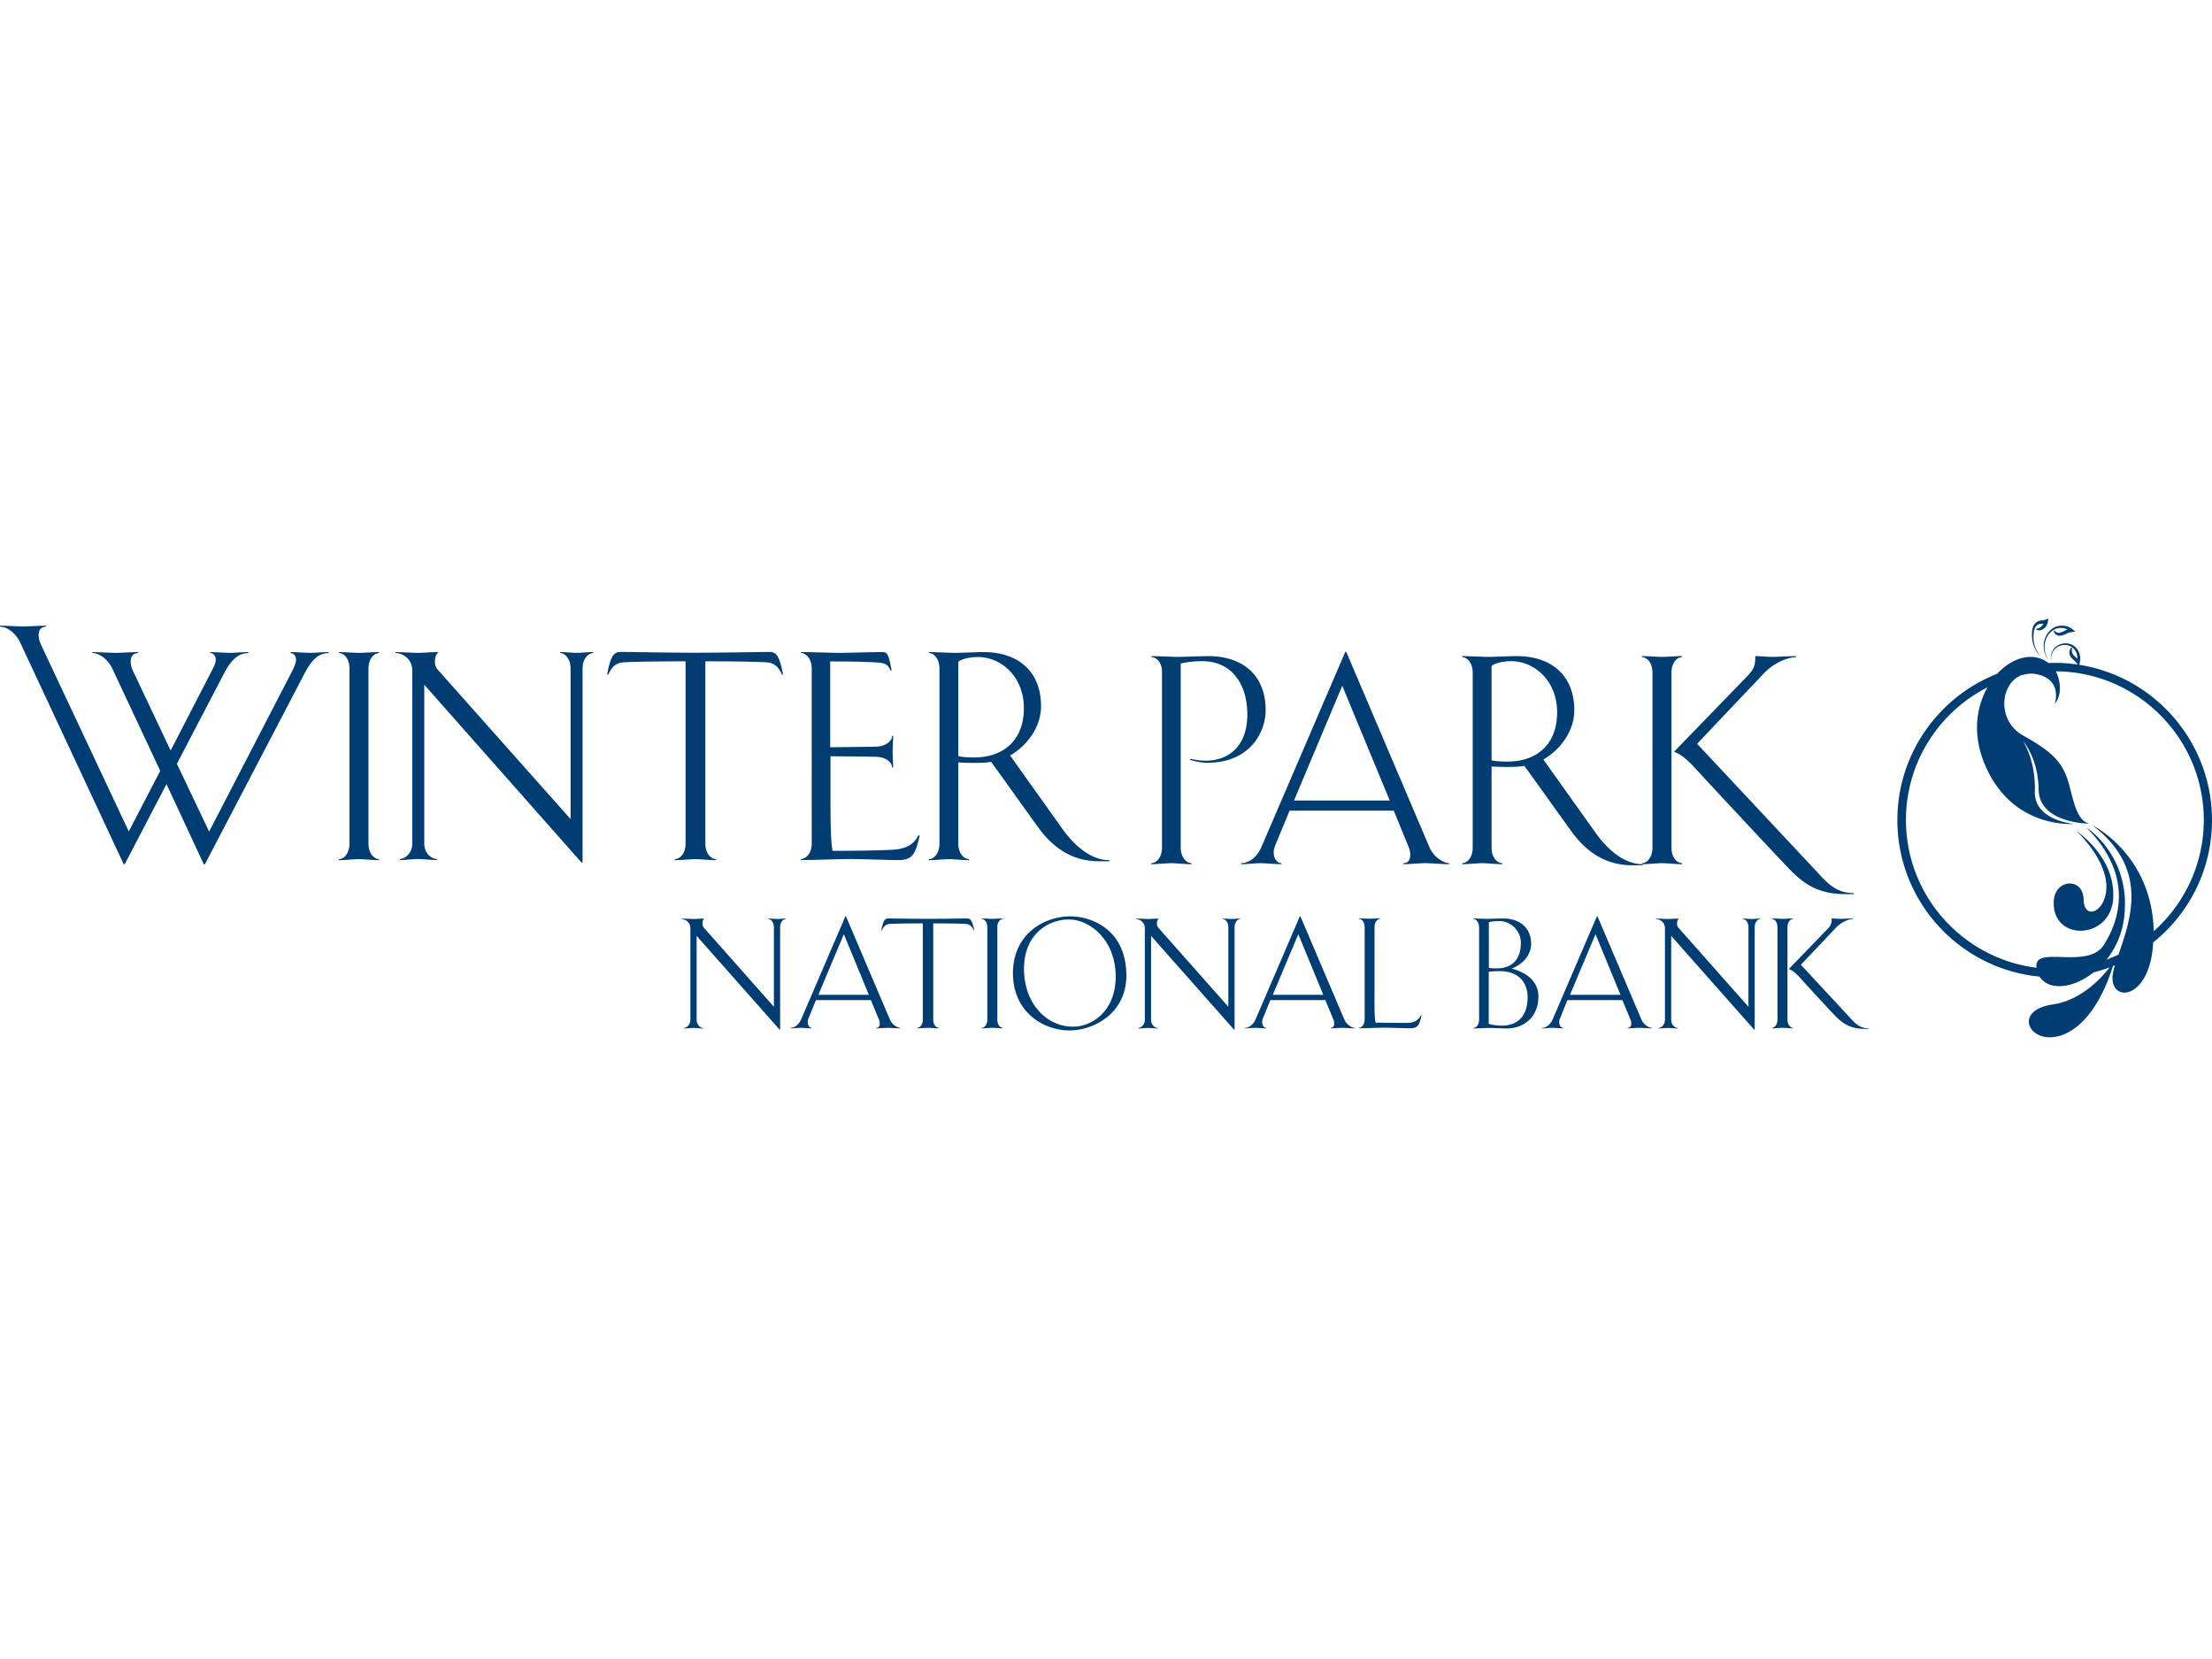 <svg width="140" viewBox="0 0 519 105" fill="none" xmlns="http://www.w3.org/2000/svg">
    <path d="M181.576 94.092V75.477c0-1.343-.763-1.954-1.312-1.954v-.122c.671 0 1.495.092 2.045.092.579 0 1.373-.092 2.044-.092v.122c-.549 0-1.312.61-1.312 1.954v23.986h-.122l-19.47-22.003v19.653c0 1.343.977 1.953 1.556 1.953v.122c-.671 0-1.769-.122-2.288-.122-.58 0-1.618.122-2.289.122v-.122c.549 0 1.556-.61 1.556-1.953V75.721c0-1.74-1.495-2.198-2.075-2.198v-.122c.702 0 2.228.092 2.808.092.549 0 1.739-.092 2.441-.092v.122c-.183.092-.336.58-.336 1.008 0 .64.214.915.672 1.403l16.082 18.158zM189.724 96.747c-.152.366-.213.672-.213.946 0 .824.488 1.343.946 1.343v.122c-.702 0-2.045-.122-2.594-.122-.58 0-1.709.122-2.411.122v-.122c.824 0 1.862-.55 2.503-1.953l10.406-24.23h.122l10.315 24.23c.579 1.343 1.892 1.953 2.441 1.953v.122c-.671 0-2.441-.122-2.96-.122-.58 0-2.045.122-2.716.122v-.122c.58 0 .854-.397.854-1.007 0-.366-.091-.793-.335-1.282l-1.74-4.211h-12.909l-1.709 4.211zm8.271-19.683l-5.982 14.22h11.841l-5.859-14.22zM208.798 74.653c-1.129.06-1.556.824-1.892 1.526l-.122-.03c.458-2.473.916-2.778 1.679-2.778 1.281 0 5.859.092 9.277.092 3.814 0 7.873-.092 9.124-.092.763 0 1.251.305 1.709 2.777l-.122.03c-.274-.701-.763-1.464-1.892-1.525-1.587-.092-4.883-.122-7.599-.122v22.552c0 1.342.763 1.953 1.343 1.953v.122c-.671 0-2.014-.122-2.563-.122-.55 0-1.892.122-2.564.122v-.122c.58 0 1.343-.61 1.343-1.953V74.53c-2.685 0-6.073.03-7.721.122zM230.343 73.493v-.122c.671 0 1.922.092 2.472.092.579 0 1.831-.092 2.502-.092v.122c-.549 0-1.312.61-1.312 1.953v21.637c0 1.342.763 1.953 1.312 1.953v.122c-.671 0-1.923-.122-2.502-.122-.55 0-1.801.122-2.472.122v-.122c.549 0 1.312-.61 1.312-1.953V75.446c0-1.343-.763-1.953-1.312-1.953zM264.278 86.799c0 8.605-7.385 12.847-13.367 12.847-6.012 0-13.244-4.242-13.244-13.427 0-9.125 7.232-13.336 13.458-13.336 5.096 0 13.153 3.174 13.153 13.916zm-2.503.183c0-8.362-5.859-13.367-11.016-13.367-4.883 0-10.498 3.51-10.498 11.566 0 8.026 5.188 13.58 11.505 13.58 4.272.03 10.009-3.479 10.009-11.78zM288.203 94.092V75.477c0-1.343-.763-1.954-1.312-1.954v-.122c.671 0 1.495.092 2.044.092.58 0 1.374-.092 2.045-.092v.122c-.549 0-1.312.61-1.312 1.954v23.986h-.122l-19.47-22.003v19.653c0 1.343.977 1.953 1.556 1.953v.122c-.671 0-1.77-.122-2.288-.122-.58 0-1.618.122-2.289.122v-.122c.549 0 1.556-.61 1.556-1.953V75.721c0-1.74-1.495-2.198-2.075-2.198v-.122c.702 0 2.228.092 2.808.092.549 0 1.739-.092 2.441-.092v.122c-.183.092-.336.58-.336 1.008 0 .64.214.915.672 1.403l16.082 18.158zM296.35 96.747c-.153.366-.214.672-.214.946 0 .824.488 1.343.946 1.343v.122c-.702 0-2.045-.122-2.594-.122-.58 0-1.709.122-2.411.122v-.122c.824 0 1.862-.55 2.503-1.953l10.406-24.23h.122l10.315 24.23c.579 1.343 1.892 1.953 2.441 1.953v.122c-.672 0-2.441-.122-2.96-.122-.58 0-2.045.122-2.716.122v-.122c.58 0 .854-.397.854-1.007 0-.366-.091-.793-.335-1.282l-1.74-4.211h-12.909l-1.708 4.211zm8.27-19.683l-5.982 14.22h11.841l-5.859-14.22zM322.747 97.815c2.197.03 5.249.061 7.355.061 2.227 0 2.899-1.068 3.326-1.83l.122.06c-.519 2.167-.824 3.022-2.563 3.022-1.648 0-4.7-.123-6.073-.123-1.343 0-4.395.123-6.073.123v-.123c.58 0 1.343-.61 1.343-1.953V75.416c0-1.343-.763-1.953-1.343-1.953v-.122c.671 0 1.953.091 2.502.091.55 0 1.831-.091 2.503-.091v.122c-.58 0-1.343.61-1.343 1.953v15.686c-.031 4.577.061 5.859.244 6.713zM345.666 73.493v-.122c.671 0 2.716.092 3.265.092.58 0 3.113-.092 3.784-.092 3.601 0 6.531 1.984 6.531 5.95 0 2.686-2.075 4.884-4.547 5.8 2.869.793 6.256 2.593 6.256 6.59 0 4.395-2.991 7.477-7.507 7.477-.672 0-3.571-.122-4.12-.122-.58 0-2.96.122-3.631.122v-.122c.549 0 1.342-.61 1.342-1.953V75.477c-.03-1.374-.824-1.984-1.373-1.984zm5.34 11.597c3.876 0 5.829-2.137 5.829-5.982 0-3.112-2.624-5.127-4.944-5.127-1.098 0-1.953.092-2.563.275v10.681c.153.091 1.068.153 1.678.153zm1.343 13.427c4.089 0 6.073-2.624 6.073-6.653 0-3.265-1.892-6.134-6.592-6.134-.579 0-2.227.061-2.532.153V98.09c.61.213 1.953.427 3.051.427zM366.052 96.747c-.153.366-.214.672-.214.946 0 .824.488 1.343.946 1.343v.122c-.702 0-2.045-.122-2.594-.122-.58 0-1.709.122-2.411.122v-.122c.824 0 1.862-.55 2.503-1.953l10.406-24.23h.122l10.315 24.23c.58 1.343 1.892 1.953 2.441 1.953v.122c-.671 0-2.441-.122-2.96-.122-.58 0-2.045.122-2.716.122v-.122c.58 0 .854-.397.854-1.007 0-.366-.091-.793-.335-1.282l-1.74-4.211h-12.908l-1.709 4.211zm8.3-19.683l-5.981 14.22h11.841l-5.86-14.22zM410.239 94.092V75.477c0-1.343-.763-1.954-1.312-1.954v-.122c.671 0 1.495.092 2.045.092.58 0 1.373-.092 2.044-.092v.122c-.549 0-1.312.61-1.312 1.954v23.986h-.122l-19.47-22.003v19.653c0 1.343.977 1.953 1.557 1.953v.122c-.672 0-1.77-.122-2.289-.122-.58 0-1.618.122-2.289.122v-.122c.549 0 1.556-.61 1.556-1.953V75.721c0-1.74-1.495-2.198-2.075-2.198v-.122c.702 0 2.228.092 2.808.092.549 0 1.739-.092 2.441-.092v.122c-.183.092-.336.58-.336 1.008 0 .64.214.915.672 1.403l16.082 18.158zM415.732 73.493v-.122c.672 0 1.923.092 2.503.092.549 0 1.8-.092 2.472-.092v.122c-.55 0-1.313.61-1.313 1.953v21.637c0 1.342.763 1.953 1.313 1.953v.122c-.672 0-1.923-.122-2.472-.122-.58 0-1.831.122-2.503.122v-.122c.55 0 1.313-.61 1.313-1.953V75.446c0-1.343-.763-1.953-1.313-1.953zm21.82 25.787c-3.143 0-4.913-1.038-6.775-2.869-.885-.885-7.232-7.751-8.422-9.124-1.252-1.343-2.015-1.862-2.594-2.014v-.092l9.063-9.369c.794-.823.946-1.342.946-2.44.702 0 1.373.09 2.136.09.55 0 2.198-.09 2.899-.09v.121c-.824 0-2.563.55-3.936 1.953l-8.331 8.79 11.688 12.602c1.22 1.343 2.288 2.32 4.272 2.32v.122h-.946zM29.266 60.646h-.244L4.73 8.614C3.632 6.264 1.587 4.922 0 4.922v-.244c1.343 0 4.486.183 5.554.183 1.038 0 3.876-.183 5.218-.183v.244c-1.098 0-1.708.732-1.708 1.922 0 .55.122 1.343.61 2.411l20.538 43.7 7.385-14.22-11.23-23.956c-1.099-2.35-3.205-3.693-4.73-3.693v-.213c1.342 0 4.424.183 5.492.183 1.1 0 3.937-.183 5.25-.183v.244c-1.1 0-1.71.732-1.71 1.922 0 .55.061 1.343.61 2.411l8.76 18.524 9.55-18.524c.794-1.465 1.038-2.166 1.038-2.838 0-.915-.67-1.526-1.342-1.526v-.213c1.343 0 3.57.183 4.669.183 1.098 0 2.96-.183 4.303-.183v.244c-2.472 0-4.12 1.709-5.86 5.096L41.503 37.087l7.568 15.899L68.48 15.48c.732-1.465.976-2.167.976-2.838 0-.916-.61-1.526-1.281-1.526v-.244c1.281 0 3.57.183 4.669.183 1.037 0 2.96-.183 4.242-.183v.244c-2.472 0-4.06 1.709-5.799 5.096L48.064 60.676h-.244l-8.758-18.829-9.796 18.799zM79.526 11.087v-.214c1.282 0 3.632.183 4.67.183 1.098 0 3.448-.183 4.73-.183v.244c-1.038 0-2.472 1.16-2.472 3.693v40.953c0 2.533 1.465 3.693 2.472 3.693v.244c-1.282 0-3.632-.244-4.73-.244-1.038 0-3.388.244-4.67.244v-.244c1.038 0 2.472-1.16 2.472-3.693V14.78c.03-2.533-1.434-3.692-2.472-3.692zM133.877 50.057V14.779c0-2.533-1.464-3.692-2.471-3.692v-.214c1.281 0 2.838.183 3.875.183 1.099 0 2.594-.183 3.876-.183v.244c-1.038 0-2.472 1.16-2.472 3.693v45.44h-.244L99.546 18.532v37.2c0 2.533 1.862 3.692 2.96 3.692v.245c-1.282 0-3.326-.245-4.364-.245-1.098 0-3.082.245-4.364.245v-.245c1.038 0 2.96-1.16 2.96-3.692V15.268c0-3.266-2.838-4.181-3.936-4.181v-.214c1.342 0 4.242.183 5.31.183 1.037 0 3.265-.183 4.608-.183v.244c-.366.183-.672 1.099-.672 1.923 0 1.22.428 1.77 1.282 2.655l30.547 34.362zM146.267 13.282c-2.106.122-2.96 1.587-3.571 2.9l-.244-.062c.855-4.669 1.74-5.28 3.204-5.28 2.411 0 11.078.184 17.548.184 7.202 0 14.892-.183 17.303-.183 1.464 0 2.349.61 3.204 5.28l-.244.06c-.549-1.343-1.465-2.777-3.571-2.899-3.021-.183-9.246-.244-14.404-.244v42.724c0 2.532 1.465 3.692 2.533 3.692v.244c-1.281 0-3.814-.244-4.852-.244-1.037 0-3.57.244-4.852.244v-.244c1.099 0 2.533-1.16 2.533-3.692V13.038c-5.097 0-11.505.061-14.587.244zM205.623 33.059c2.533-.122 3.692-1.526 3.692-2.533h.244c0 1.282-.122 2.655-.122 3.753 0 1.038.122 2.411.122 3.693h-.244c0-1.038-1.159-2.41-3.692-2.533a819.935 819.935 0 00-10.773-.122v9.186c0 8.605.183 11.382.488 13 5.158 0 9.979-.061 13.916-.244 4.242-.183 5.493-1.984 6.287-3.449l.244.122c-.977 4.12-1.587 5.737-4.852 5.737-3.144 0-8.881-.244-11.505-.244-2.533 0-8.362.245-11.505.245v-.245c1.037 0 2.533-1.16 2.533-3.692V14.779c0-2.533-1.526-3.692-2.533-3.692v-.214c2.472 0 6.958.183 8.941.183 1.984 0 7.507-.183 9.979-.183 1.282 0 1.587.122 2.35 4.303l-.244.061c-.549-1.343-1.099-1.8-3.204-1.923-3.083-.183-5.799-.244-10.956-.244v20.141c1.465-.03 8.179-.091 10.834-.152zM227.35 59.456v.244c-1.281 0-3.631-.244-4.669-.244-1.098 0-3.448.244-4.73.244v-.244c1.038 0 2.472-1.16 2.472-3.693V14.78c0-2.533-1.465-3.692-2.472-3.692v-.214c1.282 0 5.158.183 6.165.183 1.037 0 5.371-.183 6.652-.183 8.057 0 13.489 4.486 13.489 12.695 0 4.791-3.144 9.186-7.263 11.566l11.688 16.388c4.608 6.774 8.88 8.178 11.627 8.178v.244h-2.533c-7.324 0-11.688-4.486-14.221-7.995-1.282-1.74-9.125-12.756-11.017-15.32-1.037.183-2.228.244-4.12.244-1.403 0-3.143-.06-3.57-.122v18.982c0 2.563 1.465 3.723 2.502 3.723zm1.191-23.864c6.896 0 11.687-3.998 11.687-11.566 0-7.446-5.37-11.993-10.772-11.993-2.045 0-3.815.488-4.608 1.098v22.155c.732.184 1.953.306 3.693.306zM270.166 12.063v-.245c1.281 0 5.157.184 6.164.184 1.099 0 5.859-.184 7.141-.184 8.117 0 13.488 4.486 13.488 12.695 0 4.975-3.509 12.33-13.732 12.33-1.526 0-2.899-.367-3.998-.672v-.244c1.16.183 2.045.427 3.754.427 4.302 0 9.673-2.472 9.673-10.895 0-7.14-3.753-12.45-10.528-12.45-2.045 0-3.876.244-5.096.549v43.15c0 2.534 1.526 3.693 2.533 3.693v.244c-1.282 0-3.693-.244-4.73-.244-1.038 0-3.449.244-4.731.244v-.244c1.099 0 2.533-1.16 2.533-3.692V15.755c.092-2.533-1.373-3.693-2.471-3.693zM299.279 56.067c-.305.671-.427 1.282-.427 1.8 0 1.587.916 2.533 1.801 2.533v.244c-1.343 0-3.876-.244-4.914-.244-1.098 0-3.204.244-4.547.244V60.4c1.587 0 3.51-1.037 4.731-3.692l19.713-45.867h.245l19.53 45.867c1.099 2.533 3.571 3.692 4.608 3.692v.244c-1.281 0-4.608-.244-5.615-.244-1.098 0-3.875.244-5.157.244V60.4c1.099 0 1.648-.732 1.648-1.922 0-.672-.183-1.526-.611-2.411l-3.265-7.996h-24.444l-3.296 7.996zm15.656-37.292l-11.322 26.916h22.46l-11.138-26.916zM352.47 60.401v.244c-1.282 0-3.632-.244-4.67-.244-1.098 0-3.448.244-4.73.244v-.244c1.038 0 2.472-1.16 2.472-3.692V15.755c0-2.533-1.465-3.693-2.472-3.693v-.244c1.282 0 5.158.184 6.165.184 1.037 0 5.371-.184 6.652-.184 8.057 0 13.489 4.486 13.489 12.695 0 4.791-3.143 9.186-7.263 11.566l11.688 16.388c4.608 6.775 8.88 8.178 11.627 8.178v.244h-2.533c-7.324 0-11.688-4.486-14.221-7.995-1.282-1.74-9.125-12.756-11.017-15.32-1.037.184-2.227.245-4.119.245-1.404 0-3.144-.061-3.571-.122v18.981c0 2.594 1.465 3.723 2.503 3.723zm1.19-23.834c6.896 0 11.688-3.997 11.688-11.565 0-7.447-5.371-11.993-10.773-11.993-2.044 0-3.814.488-4.608 1.098v22.155c.733.184 1.953.306 3.693.306z" fill="#003D72" />
    <path d="M385.245 12.063v-.245c1.282 0 3.632.184 4.73.184 1.038 0 3.388-.184 4.669-.184v.245c-1.037 0-2.472 1.16-2.472 3.692v40.954c0 2.533 1.465 3.692 2.472 3.692v.244c-1.281 0-3.631-.244-4.669-.244-1.098 0-3.448.244-4.73.244v-.244c1.038 0 2.472-1.16 2.472-3.692V15.755c.03-2.533-1.434-3.693-2.472-3.693zm47.851 55.601c-5.921 0-9.308-1.922-12.818-5.432-1.708-1.709-20.171-21.453-22.49-24.078-2.35-2.533-3.815-3.509-4.914-3.814v-.183l17.181-17.73c1.526-1.588 1.801-2.534 1.801-4.609 1.343 0 2.594.184 4.059.184 1.037 0 4.18-.184 5.493-.184v.245c-1.587 0-4.853 1.037-7.447 3.692l-15.777 16.632 28.656 30.608c2.288 2.533 4.364 4.425 8.117 4.425v.244h-1.861zM494.221 66.17c-.122 5.645-5.249 7.812-5.34 2.746-.122-5.248-6.592-4.79-6.989.153-.763 9.765 13.245 9.49 13.916-.305.671-9.796-8.636-15.93-8.636-15.93s7.202 6.592 7.049 13.336zM478.016 11.026c.122.183.244.336.367.488.122.153.213.244.305.336.183.183.274.305.274.305s-.091-.122-.244-.305a1.903 1.903 0 01-.274-.366 14.77 14.77 0 00-.336-.52c-.458-.762-.916-1.891-.977-3.142 0-.306-.03-.61 0-.916 0-.152.031-.305.031-.458.03-.152.03-.305.061-.457.122-.58.336-1.099.702-1.404.183-.153.366-.275.549-.305.183-.061.366-.061.58-.061h.397c0 .03.03-.03-.031.06-.091.123-.122.184-.122.184-.061.091-.183.213-.305.366a1.869 1.869 0 01-.488.366 2.136 2.136 0 01-.519.183c-.153.03-.275.03-.275.092-.03.06.061.152.244.213.183.092.458.123.733.062.274-.031.58-.184.793-.336.214-.153.397-.336.488-.458.031-.03.061-.091.184-.275.03-.06.183-.335.274-.61.061-.152.061-.305.092-.488.03-.183.061-.427.091-.58-.213.092-.549.214-.854.336-.092.03-.153.03-.244.06-.031 0-.092.031-.122.031h-.061c-.092 0-.184.03-.275.03-.214.031-.458.031-.763.153-.275.092-.549.306-.763.52a2.519 2.519 0 00-.519.823c-.122.305-.183.64-.213.946-.031.153-.031.336-.031.488v.489c-.03.335.031.64.061.976.122 1.312.702 2.441 1.19 3.174z" fill="#003D72" />
    <path d="M479.511 9.409c0 .671.122 1.312.305 1.8.061.245.183.489.244.672.092.183.153.366.244.488.153.275.244.397.244.397s-.061-.153-.213-.428c-.061-.121-.122-.305-.214-.518-.061-.214-.152-.428-.214-.672a6.336 6.336 0 01-.183-1.77 4.862 4.862 0 01.55-2.014c.335-.64.824-1.22 1.403-1.587a3.318 3.318 0 011.831-.58c.611 0 1.13.123 1.526.336.031.03.061.061 0 .061h-.03c-.061.03-.122.03-.153.061-.213.092-.366.183-.488.244-.214.123-.305.153-.336.153-.274.122-.824.397-1.251.275a1.355 1.355 0 01-.549-.305l-.092-.092c-.03-.03-.03-.061-.061-.092-.03-.03-.061-.06-.091-.06-.031 0-.061.03-.061.091 0 .03 0 .061-.031.122 0 .061.031.092.031.153.061.244.274.518.61.701.091.062.153.062.244.123.092.03.183.06.275.06.183.031.366 0 .519 0 .335-.06.579-.152.762-.213.031-.03.122-.061.367-.183.122-.061.274-.153.457-.214l.183-.091c.062-.03.123-.061.214-.061.092 0 .153-.03.244-.03l.55-.092c.274-.03.457-.061.579-.092-.152-.122-.366-.305-.61-.488-.122-.092-.244-.214-.427-.305a2.349 2.349 0 00-.55-.306 3.994 3.994 0 00-1.861-.274c-.702.06-1.465.305-2.075.793a4.68 4.68 0 00-1.434 1.831c-.336.672-.458 1.435-.458 2.106z" fill="#003D72" />
    <path d="M519 50.301c0-18.37-13.519-33.66-31.127-36.437.03-.153.061-.305.091-.488.092-.336.092-.671.122-1.038.031-.122 0-.152 0-.213s-.03-.122-.03-.214c0-.061-.031-.152-.031-.214-.03-.06-.03-.152-.061-.213-.061-.305-.183-.58-.335-.885-.306-.58-.855-1.16-1.526-1.465a3.615 3.615 0 00-2.197-.244 3.485 3.485 0 00-1.831 1.007c-.428.488-.702 1.068-.794 1.556-.03.122-.061.244-.061.367 0 .122-.03.213-.03.335 0 .214 0 .366.03.519.061.275.092.427.092.427s-.031-.152-.061-.458v-.518c0-.092.03-.214.061-.306.03-.122.03-.213.091-.335a2.957 2.957 0 01.855-1.434c.427-.428 1.068-.733 1.709-.824.671-.092 1.373.03 1.922.335.58.305.977.794 1.221 1.313.122.244.214.518.244.762 0 .061.031.123.031.184V12.277c-.031.153-.031.122-.062.092l-.03-.03c-.153-.123-.244-.245-.336-.306l-.213-.213c-.214-.214-.55-.55-.611-1.038-.061-.458.061-.946-.061-1.007-.091-.03-.427.335-.518.976-.031.306.03.702.152.977.122.305.305.488.427.61l.244.244c.092.061.184.183.336.306l.092.091.122.122c.091.092.152.183.244.275.091.122.214.274.336.427a35.567 35.567 0 00-5.432-.397c-.489 0-.946.03-1.435.03-3.601-2.746-8.483-1.342-12.054 2.534C454.884 21.37 445.18 34.707 445.18 50.3c0 19.165 14.678 34.942 33.355 36.712 2.197 3.418 7.903 2.808 12.664-.977a38.855 38.855 0 003.784-1.19c-2.044 2.655-6.775 7.752-13.336 8.698-8.941 1.312-5.95 8.422.183 7.659 5.86-.702 11.017-7.232 13.916-16.662.153-.06.305-.122.458-.183-.214.793-.397 1.495-.488 2.167-.885 6.774 8.758 6.256 9.49-7.538C513.66 72.212 519 61.867 519 50.301zm-13.672 26.062c-.427-18.097-14.373-24.841-14.373-24.841 13.519 10.284 8.789 22.369 6.103 30.334-.915.427-1.861.824-2.807 1.19a19.586 19.586 0 004.12-9.827c1.831-14.373-8.82-21.178-8.82-21.178 10.834 10.955 8.057 21.3 4.059 27.556-3.815 5.951-16.632-.183-15.777 5.34-17.242-2.135-30.639-16.844-30.639-34.666 0-13.58 7.782-25.36 19.134-31.128-2.533 4.456-3.479 10.529-1.038 17.06 6.165 16.387 21.332 14.983 21.332 14.983s-9.369-.732-9.186-7.599c.214-7.537-2.838-11.901-2.838-11.901s3.601 3.876 3.723 11.413c.122 7.996 11.81 8.026 11.81 8.026-2.289-.763-3.174-3.143-4.486-8.514-1.343-5.34-3.418-7.995-10.894-12.115-6.317-3.48-5.463-12.237-.489-14.19a20.033 20.033 0 011.862-.367 6.4 6.4 0 011.312.061c6.714 1.038 4.669 7.05 4.669 7.05 2.136-2.777.946-6.226.275-7.66 19.164.122 34.697 15.747 34.697 34.911a34.87 34.87 0 01-11.749 26.062z" fill="#003D72" /></svg>